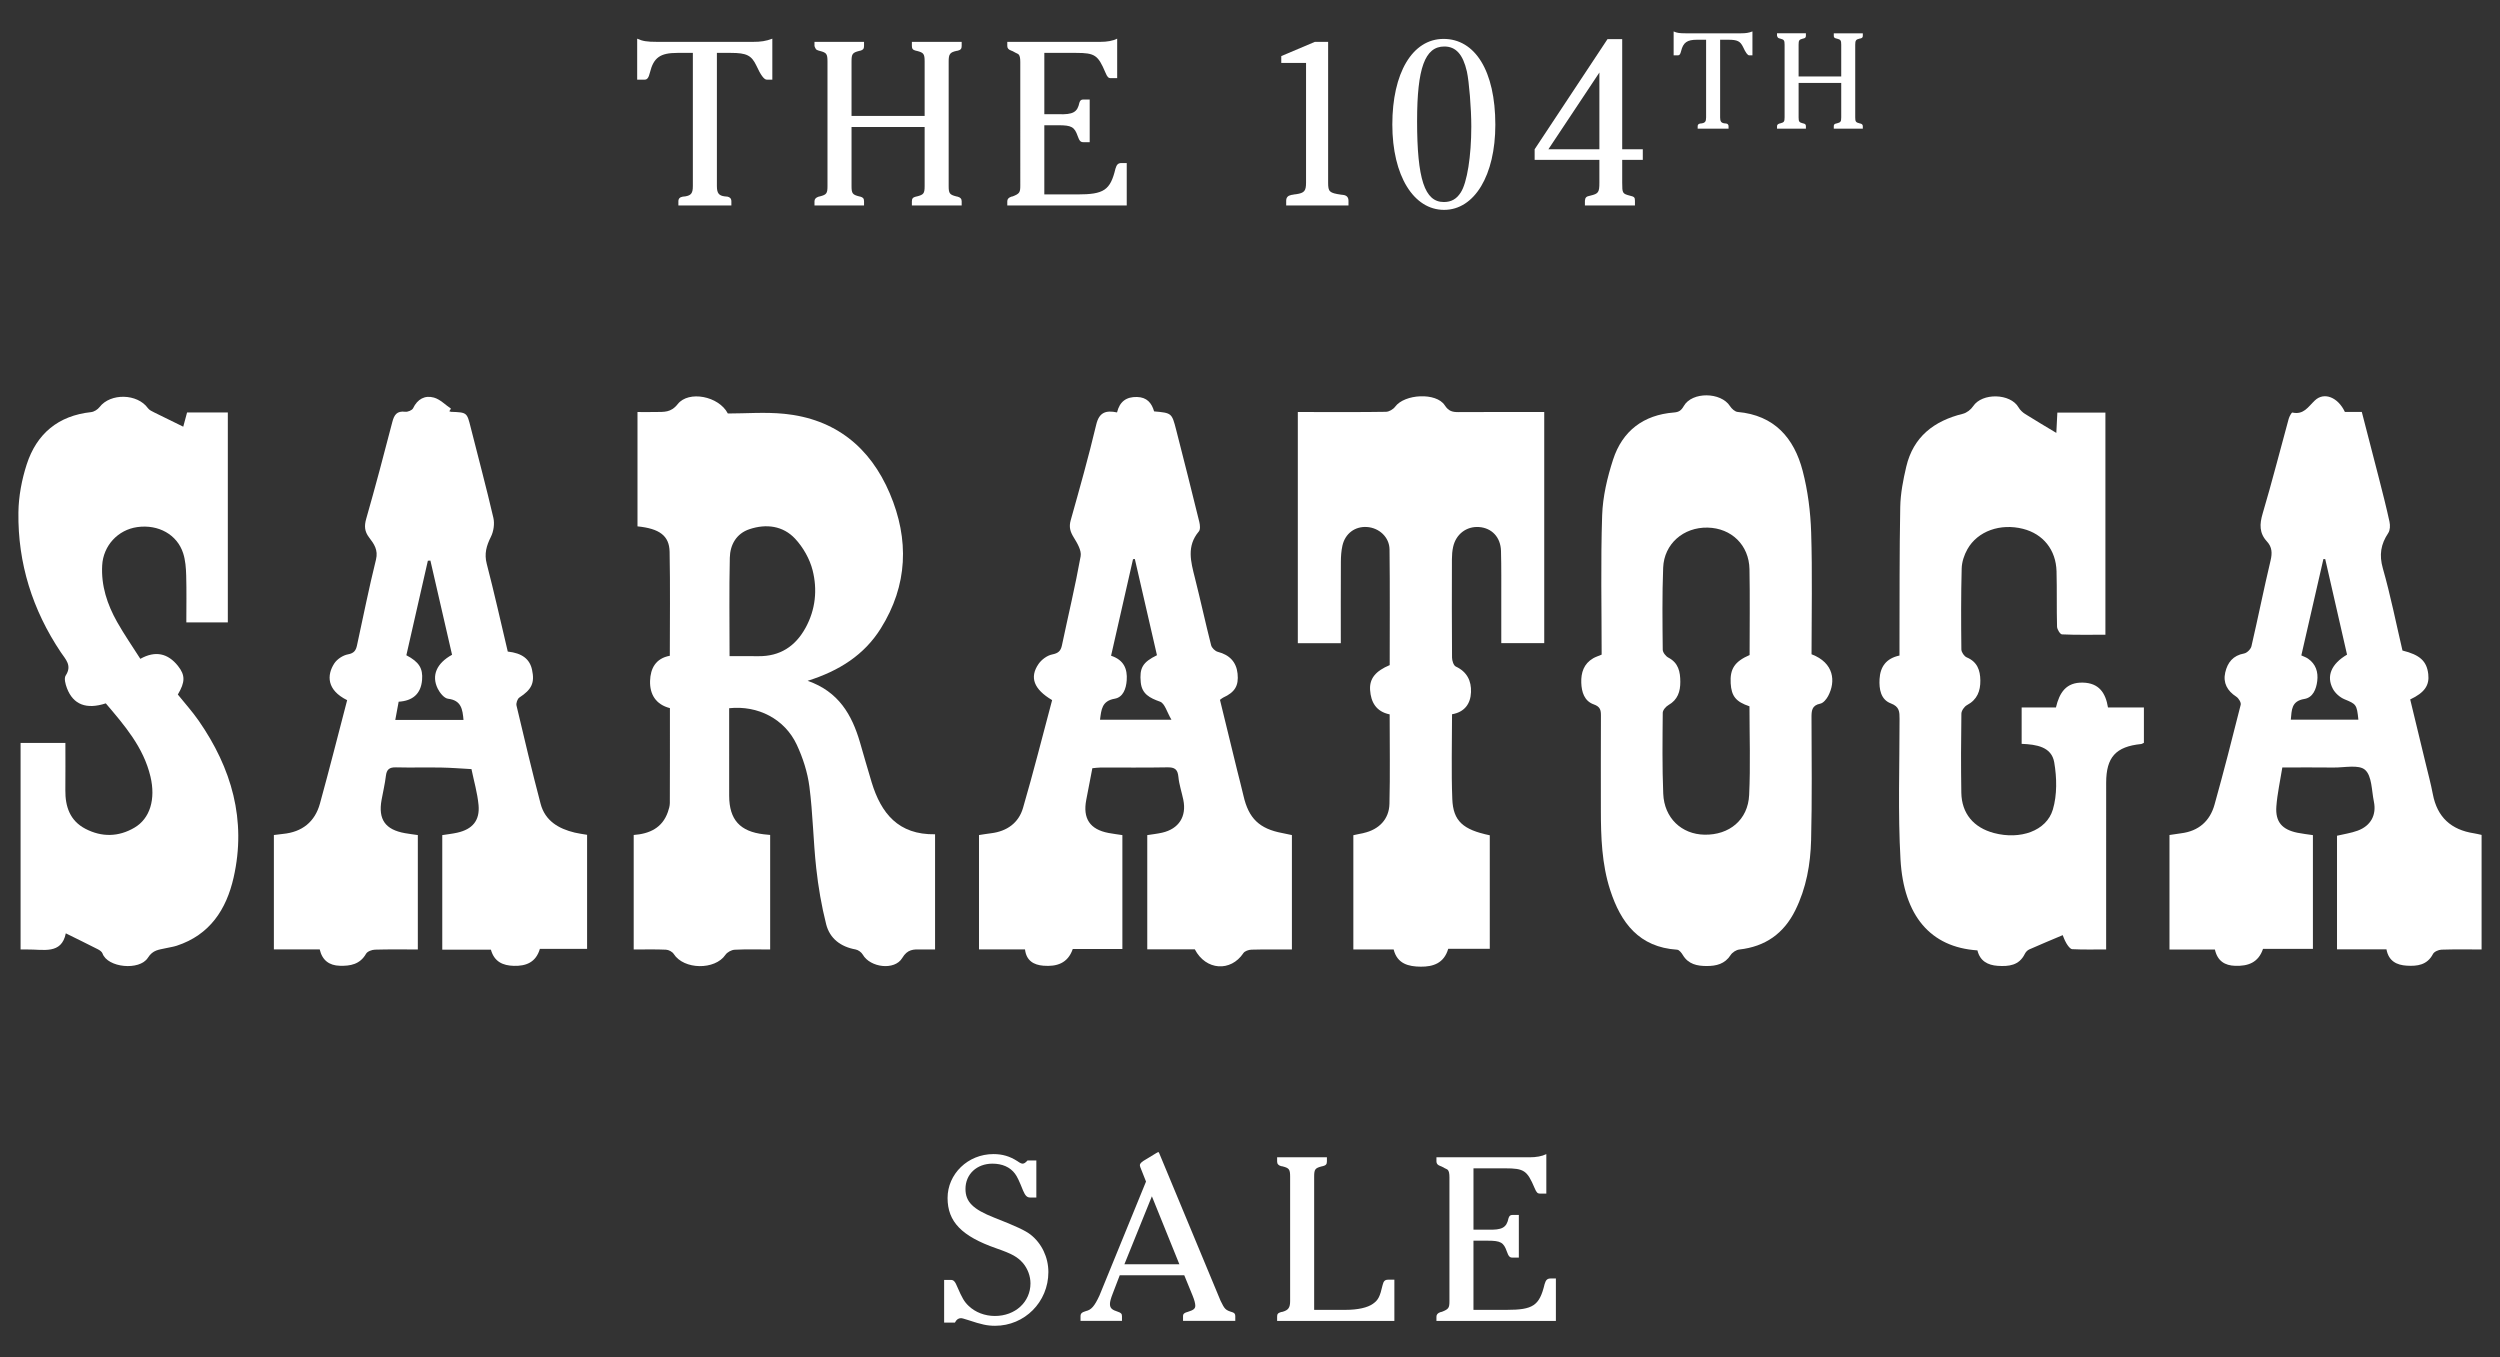 <?xml version="1.0" encoding="UTF-8"?>
<svg id="Layer_1" xmlns="http://www.w3.org/2000/svg" version="1.1" viewBox="0 0 2000 1085.8">
  <rect x="0" y="0" width="2000" height="1085.8" fill="#333333" stroke="none"/>
  <!-- Generator: Adobe Illustrator 29.2.1, SVG Export Plug-In . SVG Version: 2.1.0 Build 116)  -->
  <defs>
    <style>
      .st0 {
        fill: #fff;
      }
    </style>
  </defs>
  <g>
    <path class="st0" d="M510.02,329.62c5.4,0,10.03.08,14.67-.02,6.48-.13,12.02.62,17.49-6.33,8.69-11.03,32.86-6.45,40.1,7.53,14.46,0,29.89-1.27,45.05.24,40.8,4.06,68.78,26.7,84.5,63.69,15.68,36.88,14.45,73.54-7.26,108.12-13.16,20.97-32.91,33.76-58.47,41.8,24.95,8.68,35.45,27.31,41.87,49.17,3.15,10.72,6.12,21.49,9.39,32.16,7.52,24.58,21.26,41.96,50.69,41.44,0,15.76,0,30.99,0,46.22s0,29.97,0,45.93c-4.12,0-7.59.06-11.05-.01-6.16-.14-11-.26-15.22,6.84-6.06,10.2-25.65,7.65-31.55-2.69-1.09-1.9-3.64-3.77-5.78-4.15-11.95-2.14-20.65-8.77-23.53-20.19-3.71-14.7-6.29-29.8-7.94-44.88-2.38-21.7-2.66-43.64-5.47-65.27-1.48-11.41-5.2-22.94-10.08-33.41-9.59-20.57-30.99-31.68-54.1-29.23,0,8.24,0,16.62,0,25,0,15.04-.05,30.09.01,45.13.08,19.07,8.64,28.51,27.73,30.74,1.58.18,3.16.31,5.06.5v91.64c-9.42,0-18.9-.29-28.35.19-2.59.13-6,1.96-7.44,4.09-8.38,12.34-33.29,11.95-41.36-.71-1.13-1.78-4.03-3.31-6.18-3.41-8.43-.39-16.88-.16-25.84-.16v-91.61c12.72-.95,22.92-5.64,27.37-18.46.79-2.29,1.53-4.75,1.54-7.13.11-25.15.07-50.3.07-75.89-11.28-2.89-16.2-11.03-15.88-21.79.29-9.96,4.53-18.07,15.8-20.09,0-28.02.39-55.64-.17-83.23-.26-12.88-8.18-18.53-25.69-20.3v-91.46ZM583.65,524.93c8.26,0,15.61-.08,22.96.02,17.35.22,29.7-7.86,37.86-22.75,7.99-14.57,9.55-30.48,5.6-46.04-2.31-9.07-7.57-18.33-13.98-25.2-9.68-10.36-23.1-12.09-36.49-7.62-10.53,3.51-15.51,12.49-15.75,22.83-.6,25.89-.2,51.79-.2,78.75Z"/>
    <path class="st0" d="M406.21,521.25c11.47,1.25,17.53,5.95,19.4,14.45,2.34,10.6-.29,15.92-10.1,22.32-1.57,1.03-2.76,4.53-2.3,6.46,6.2,26.24,12.4,52.49,19.28,78.57,3.59,13.62,14.38,19.95,27.35,23.05,3.15.75,6.4,1.15,9.83,1.75v91.24h-37.77c-3.2,10.89-11.15,13.87-20.91,13.59-8.59-.25-15.58-3.17-18.27-12.94h-38.91v-91.65c4.02-.64,8.06-1.06,11.99-1.94,12.15-2.71,18.17-9.74,17.03-22.1-.89-9.68-3.71-19.18-5.66-28.76-8.1-.44-16.2-1.11-24.3-1.25-12.06-.21-24.12.16-36.17-.15-5.17-.13-7.38,1.65-7.99,6.77-.77,6.48-2.31,12.87-3.47,19.31-2.8,15.56,2.95,23.75,18.68,26.56,3.22.58,6.47.97,10.33,1.53v91.52c-11.47,0-22.88-.19-34.27.15-2.48.07-6.07,1.39-7.14,3.27-4.83,8.51-12.6,9.88-21.08,9.62-8.29-.25-13.98-4.27-16-13.1h-36.67v-91.5c2.47-.3,4.85-.65,7.23-.88,15.33-1.46,25.57-9.59,29.62-24.26,7.59-27.53,14.57-55.22,21.77-82.74-16.45-8.1-16.33-20.05-10.31-29.37,2.23-3.45,6.94-6.55,10.98-7.28,4.89-.88,6.34-3.22,7.2-7.17,4.98-22.89,9.55-45.89,15.19-68.62,1.92-7.75-1.62-12.63-5.48-17.69-3.68-4.82-3.99-9.16-2.33-15,7.34-25.66,14.18-51.47,20.86-77.31,1.5-5.81,3.64-9.12,10.33-8.29,2.03.25,5.54-1.18,6.31-2.81,3.5-7.36,9.47-10.56,16.69-8.52,4.97,1.4,9.1,5.79,13.61,8.84-.44.69-.89,1.38-1.33,2.08.51.16,1.02.45,1.54.47,12.71.47,12.57.5,15.62,12.63,6.03,24.05,12.51,47.98,18.09,72.13,1.1,4.74.22,10.85-1.97,15.22-3.55,7.11-5.43,13.48-3.33,21.59,6.02,23.17,11.22,46.56,16.82,70.2ZM361.64,523.81c-5.85-25.44-11.58-50.4-17.32-75.35-.68.04-1.35.09-2.03.13-5.76,25.27-11.51,50.55-17.21,75.6,10.22,5.36,13.34,10.55,12.58,19.73-.94,11.43-7.79,16.77-18.74,17.45-.95,5.14-1.78,9.59-2.7,14.59h54.58c-.74-8.51-1.74-15.71-12.39-16.97-3.1-.37-6.63-4.8-8.28-8.18-5.1-10.47-.8-20.22,11.5-26.99Z"/>
    <path class="st0" d="M1825.86,613.99c-1.71,10.75-4.01,20.89-4.77,31.14-.91,12.35,4.54,18.53,16.85,21.07,3.97.82,8.02,1.24,12.39,1.9v91h-39.92c-3.8,11.25-12.26,13.86-22.25,13.56-8.22-.25-14.19-3.78-16.24-13.05h-36.34v-91.61c3.37-.5,6.3-.99,9.24-1.36,14.07-1.73,23.13-9.75,26.82-23,7.39-26.49,14.23-53.14,20.92-79.82.45-1.8-1.64-5.23-3.5-6.44-7.28-4.72-10.77-11.11-8.87-19.4,1.84-7.99,6.23-13.61,15.12-15.21,2.29-.41,5.31-3.45,5.85-5.77,5.3-22.82,9.87-45.81,15.3-68.59,1.41-5.92,1.22-10.76-2.81-15.11-6.33-6.84-6.06-13.96-3.49-22.6,7.44-25.06,13.86-50.42,20.79-75.63.52-1.89,2.34-5.17,2.94-5.04,9.05,2,12.57-4.52,17.98-9.66,7.51-7.13,18.59-2.46,24.04,9.18h13.53c4.61,17.81,9.2,35.37,13.68,52.96,2.96,11.61,5.95,23.22,8.48,34.93.62,2.84.5,6.74-1.01,8.99-5.95,8.9-7.39,17.48-4.32,28.26,6.18,21.7,10.59,43.9,15.7,65.73,13.99,3.44,19.46,8.52,20.64,18.9,1.03,8.97-2.98,14.82-14.46,20.23,4.08,16.89,8.23,33.99,12.34,51.08,1.97,8.21,4.19,16.38,5.76,24.66,3.49,18.46,14.66,28.58,33,31.36,1.89.29,3.74.78,6.01,1.27v91.65c-10.89,0-21.5-.21-32.09.16-2.37.08-5.83,1.59-6.8,3.47-4.63,8.91-12.64,9.85-21,9.33-7.82-.48-14.45-3.46-16.22-13.08h-39.55v-90.87c5.56-1.32,11.22-2.12,16.47-4.04,10.51-3.84,15.26-12.51,13.02-23.32-1.82-8.78-1.51-20.39-7.02-25.32-4.99-4.46-16.57-1.76-25.24-1.88-13.14-.17-26.28-.05-41-.05ZM1877.63,523.7c-5.77-25.27-11.61-50.83-17.44-76.38-.49-.03-.97-.06-1.46-.1-5.86,25.59-11.73,51.19-17.67,77.11,1.98.93,3.82,1.52,5.34,2.57,6.31,4.35,8.27,10.75,7.39,17.93-.8,6.5-3.45,13.23-10.3,14.34-10.61,1.72-10.05,8.95-10.85,16.58h54.06c-1.21-12.3-1.84-12.49-11.12-16.34-3.67-1.52-7.43-4.85-9.29-8.34-5.42-10.17-1.23-20.01,11.34-27.36Z"/>
    <path class="st0" d="M955.86,759.46h-38.05v-91.37c4-.64,8.04-1.06,11.96-1.96,13.29-3.05,19.61-12.92,16.89-26.25-1.25-6.14-3.36-12.17-3.93-18.36-.56-6-2.9-7.76-8.78-7.65-17.81.34-35.62.11-53.44.15-2.13,0-4.27.35-6.63.56-1.66,8.66-3.24,16.93-4.85,25.2-2.93,15.03,2.89,23.77,17.8,26.59,3.48.66,7,1.09,11.08,1.72v91.12h-39.7c-3.97,11.58-12.99,14.2-23.49,13.36-7.66-.62-13.67-3.96-14.71-13.05h-36.81v-91.48c3.34-.5,6.52-1.05,9.72-1.44,12.63-1.55,21.99-8.26,25.47-20.17,8.38-28.71,15.67-57.73,23.32-86.34-14.63-8.67-18.28-18.17-10.87-28.92,2.4-3.48,6.85-6.79,10.89-7.6,4.93-.99,6.88-2.77,7.85-7.41,4.98-23.72,10.66-47.32,14.94-71.16.83-4.63-2.78-10.59-5.59-15.17-2.77-4.51-3.87-8.25-2.37-13.59,7.16-25.43,14.33-50.88,20.43-76.57,2.37-9.99,7.88-11.56,16.64-9.74,2.11-8.7,7.42-12.55,16-12.34,7.89.2,11.7,4.76,13.66,11.52,14.03,1.27,14.17,1.24,17.63,14.7,6.3,24.54,12.48,49.11,18.52,73.71.6,2.43.96,6.08-.37,7.65-9.94,11.73-6.4,24.22-3.18,37,4.53,17.96,8.45,36.07,13.01,54.02.54,2.14,3.21,4.74,5.37,5.29,9.3,2.39,14.83,8.09,15.79,17.42,1,9.71-2.12,14.88-11.53,19.18-.72.33-1.32.91-2.55,1.8,4.53,18.57,9.08,37.31,13.67,56.04,1.68,6.88,3.55,13.72,5.12,20.62,4.14,18.2,12.74,26.51,31.18,29.93,2.41.45,4.79,1,7.58,1.59v91.54c-11.09,0-21.71-.16-32.33.13-2.23.06-5.38,1.1-6.48,2.76-10.1,15.17-30.04,13.95-38.86-3.02ZM925.57,524.18c-5.96-25.94-11.83-51.47-17.7-77-.49.06-.97.12-1.46.19-5.83,25.66-11.67,51.32-17.55,77.21,10.34,3.46,13.15,10.61,12.51,19.66-.47,6.68-2.87,13.57-9.61,14.73-10.37,1.79-10.68,8.78-11.74,16.81h57.13c-3.56-5.98-5.3-13.09-9.1-14.44-8.24-2.93-14.54-6.11-15.45-15.49-1.12-11.55,1.54-16.07,12.97-21.68Z"/>
    <path class="st0" d="M1281.32,523.69c0-37.07-.83-74.28.4-111.42.5-15,4.1-30.3,8.77-44.66,7.45-22.89,24.3-35.71,48.67-37.62,4.03-.31,5.87-1.67,7.88-5.18,6.64-11.59,29.74-11.22,36.95.07,1.32,2.07,3.93,4.48,6.13,4.68,29.36,2.62,45.16,20.82,52.02,47.13,4.16,15.95,6.27,32.75,6.79,49.25,1.02,32.5.3,65.06.3,97.46,18.11,6.87,19.5,21.8,13.26,33.47-1.33,2.48-3.79,5.54-6.2,6.03-7.01,1.41-7.1,5.81-7.08,11.42.11,32.54.48,65.1-.32,97.63-.48,19.38-3.85,38.47-12.63,56.23-9.24,18.7-24.03,29.08-44.79,31.43-2.5.28-5.58,2.28-6.95,4.41-4.62,7.18-11.46,8.79-19.14,8.79-7.67,0-14.69-1.42-19.1-8.77-1.06-1.76-2.92-4.18-4.55-4.28-30.46-1.96-45.1-21.53-53.59-47.76-6.73-20.79-7.42-42.38-7.44-64-.02-25.16-.07-50.32.05-75.48.02-4.46-.55-7.18-5.73-9.01-7.55-2.66-9.74-9.87-9.99-17.33-.27-8.07,2-15.16,9.48-19.54,1.84-1.08,3.94-1.72,6.81-2.94ZM1399.68,524c0-23.3.33-45.99-.1-68.67-.37-19.3-14.49-32.87-33.51-33.25-19.28-.38-34.79,12.96-35.54,32.09-.85,21.84-.55,43.73-.34,65.59.02,2.18,2.41,5.23,4.51,6.33,8.11,4.23,9.52,11.37,9.55,19.34.03,7.81-2.07,14.4-9.49,18.63-2.08,1.19-4.54,4.04-4.56,6.15-.19,21.59-.48,43.2.39,64.77.78,19.4,14.63,32.44,33.02,32.77,19.83.35,34.77-11.86,35.71-31.73,1.12-23.67.26-47.44.26-70.97-10.87-3.63-14.43-8.12-15.03-18.4-.67-11.56,3.17-17.42,15.13-22.64Z"/>
    <path class="st0" d="M1617.32,595.07v-29.1h27.43c2.81-11.84,8.1-20.19,21.5-19.88,12.87.29,18.23,8.11,20.14,19.91h28.73v28.26c-.84.37-1.54.89-2.28.97-20.17,2.06-27.88,10.49-27.91,30.98-.07,40.76-.02,81.52-.02,122.28v11.07c-9.29,0-18.22.24-27.12-.22-1.65-.08-3.52-2.75-4.63-4.61-1.62-2.71-2.63-5.78-3-6.61-9.28,3.93-18.1,7.57-26.82,11.45-1.43.64-2.8,2.12-3.49,3.55-4.56,9.34-12.93,10.13-21.68,9.55-7.97-.53-14.19-3.87-16.23-12.37-37.55-2.47-58.98-27.67-61.54-72.74-2.12-37.36-.73-74.93-.76-112.41,0-5.62.03-9.8-6.99-12.44-8.08-3.04-9.46-11.44-9.01-19.44.55-9.74,5.17-16.55,15.95-18.84,0-3.05,0-5.98,0-8.91.13-36.66-.1-73.32.61-109.96.21-10.79,2.33-21.7,4.82-32.26,5.64-23.87,22.15-36.58,45.27-42.27,3.1-.76,6.45-3.37,8.24-6.08,7.19-10.85,29.78-10.37,36.3.94,1.21,2.1,3.21,4,5.28,5.3,8.17,5.16,16.51,10.04,24.95,15.13.22-4.29.51-10.04.82-16.22h38.45v177.68c-11.86,0-23.32.23-34.75-.28-1.46-.07-3.88-3.98-3.94-6.16-.4-14.76-.02-29.55-.41-44.31-.46-17.2-10.72-29.88-26.79-33.96-18.1-4.59-36.29,1.74-44.49,16.26-2.59,4.58-4.46,10.21-4.6,15.41-.58,21.6-.5,43.21-.25,64.82.02,2.19,2.27,5.49,4.3,6.34,8.48,3.55,10.78,10.35,10.88,18.46.1,8.43-2.5,15.38-10.65,19.71-2.18,1.16-4.49,4.49-4.52,6.86-.32,21.06-.39,42.13-.05,63.19.27,16.63,9.78,27.97,26.12,32.3,20.86,5.53,41.98-1.54,47.11-18.81,3.48-11.74,3.18-25.47,1.1-37.72-2.11-12.45-14.19-14.35-26.04-14.81Z"/>
    <path class="st0" d="M146.6,341.36c.76-2.83,1.88-7,3.05-11.38h32.61v167.94h-33.19c0-12.58.24-25.08-.11-37.56-.17-5.94-.62-12.13-2.42-17.73-4.82-15.01-19.86-23.28-36.64-20.97-15.62,2.15-27.28,14.93-28.15,30.56-.92,16.41,4.04,31.32,11.9,45.29,5.6,9.96,12.16,19.39,18.62,29.56,12.01-6.74,22.04-4.45,30.09,5.65,5.95,7.46,5.8,12.97-.1,22.91,5.5,6.85,11.55,13.53,16.65,20.87,26.39,38.01,38.41,79.53,27.98,125.53-5.77,25.45-18.96,45.85-45.51,54.55-2.83.93-5.84,1.29-8.76,1.98-5.41,1.27-10.24,1.22-14.32,7.66-6.65,10.5-32.3,7.95-36.29-3.44-.49-1.39-2.25-2.61-3.71-3.35-8.63-4.41-17.34-8.65-25.66-12.76-3.43,17.2-18.17,12.71-30.69,12.92-1.62.03-3.24,0-5.49,0v-165.23h35.85c0,12.77.1,25.26-.03,37.76-.13,13.2,3.69,24.48,16.05,30.92,13.05,6.81,26.48,6.57,39.19-.88,12.58-7.36,17.11-22.86,12.85-40.87-5.56-23.52-20.81-41.03-35.73-58.59-15.54,5.07-26.05,1-31.06-12.08-1.21-3.17-2.51-7.95-1.03-10.19,5.3-8.07-.1-12.92-3.93-18.65-22.65-33.84-34.42-71.2-33.89-111.84.17-12.87,2.67-26.17,6.65-38.44,7.93-24.48,25.17-38.96,51.47-41.79,2.43-.26,5.3-2.09,6.82-4.07,8.73-11.3,30.22-10.86,38.67.9,1.1,1.53,3.17,2.47,4.95,3.37,7.6,3.82,15.27,7.52,23.31,11.45Z"/>
    <path class="st0" d="M1161.63,571.39c0,23.03-.66,45.47.21,67.84.68,17.68,8.6,24.54,29.98,29v90.82h-33.24c-3.41,11.63-12.14,14.37-21.98,14.29-9.74-.08-18.82-2.24-21.68-13.77h-32.24v-91.41c2.61-.56,5.48-1.13,8.33-1.78,12.14-2.76,20.25-10.97,20.55-23.29.58-23.76.17-47.55.17-71.59-10.83-2.21-15.02-9.76-15.66-19.54-.59-9.12,4.41-15.13,15.69-19.88,0-30.71.23-61.6-.13-92.49-.12-9.9-8.36-17.34-18.03-17.98-9.57-.63-17.46,5.13-19.66,14.92-.94,4.22-1.22,8.66-1.24,13-.12,21.54-.05,43.08-.05,65.06h-34.39v-184.96c3.84,0,7.56,0,11.29,0,19.74,0,39.48.15,59.21-.18,2.52-.04,5.82-1.99,7.36-4.08,7.53-10.2,32.87-11.61,39.68-1.13,3.13,4.82,6.27,5.48,11.04,5.45,20.01-.13,40.02-.06,60.03-.06,2.67,0,5.34,0,8.52,0v184.87h-34.36c0-11.55.02-22.96,0-34.36-.03-13.13.13-26.26-.23-39.39-.29-10.99-7.39-18.38-17.55-19.11-10.03-.72-18.49,5.65-20.75,15.92-.7,3.17-.95,6.49-.96,9.75-.07,26.26-.12,52.52.09,78.78.02,2.47,1.24,6.32,3.02,7.15,8.98,4.18,12.51,11.47,12.16,20.51-.36,9.33-5.19,15.96-15.17,17.66Z"/>
  </g>
  <g>
    <path class="st0" d="M829.08,958.01h-4.91c-2.55,0-3.92-1.37-5.69-5.49-3.14-7.85-4.71-11.18-6.47-13.54-3.92-5.3-10.2-8.05-18.05-8.05-12.56,0-21.58,8.44-21.58,20.21,0,10.4,6.08,16.29,22.96,22.96,18.05,7.06,24.92,10.4,29.04,13.54,9.03,7.06,14.32,18.25,14.32,30.02,0,23.94-19.03,42.97-42.58,42.97-6.28,0-10.79-.98-21.39-4.51-4.32-1.37-5.1-1.57-6.08-1.57-1.96,0-3.53,1.18-4.71,3.53h-8.63v-34.14h5.49c2.16,0,3.34,1.37,5.1,5.69,3.73,8.63,5.49,11.77,9.03,15.11,5.3,5.1,12.95,8.04,21,8.04,16.29,0,28.45-11.19,28.45-26.1,0-5.69-2.16-11.58-5.89-16.09-4.51-5.1-8.63-7.46-21.58-11.97-27.47-9.62-38.85-21.19-38.85-40.23s16.09-35.12,36.69-35.12c7.26,0,13.15,1.77,19.23,5.69,2.16,1.57,3.34,1.96,4.12,1.96,1.18,0,2.35-.78,3.92-2.55h7.06v29.63Z"/>
    <path class="st0" d="M912.28,933.88c-.2-.78-.39-1.37-.39-1.77,0-.98.98-2.16,2.75-3.34l10.01-6.08q1.57-.98,1.96-.98c.39,0,.59.2.98,1.37l48.86,117.54c3.34,6.87,3.92,7.46,9.62,9.22,1.57.59,2.16,1.37,2.16,3.14v3.73h-41.8v-3.73c0-1.96.98-2.75,3.92-3.53,4.51-1.37,5.89-2.55,5.89-4.91,0-1.77-.79-4.71-2.16-8.04l-6.67-16.29h-51.61l-5.49,14.33c-1.77,4.51-2.35,6.87-2.35,8.63,0,3.34,1.57,4.71,6.48,6.28,2.35.78,3.14,1.57,3.14,3.53v3.73h-33.16v-3.73c0-2.16.98-3.14,4.32-4.12,4.32-.98,6.87-3.92,10.79-12.36l37.28-91.25-4.51-11.38ZM921.51,957.03l-21.98,54.36h43.96l-21.98-54.36Z"/>
    <path class="st0" d="M1076.26,1047.89c10.01,0,17.86-1.77,22.17-4.91,4.12-2.94,5.49-5.49,7.65-14.91.78-3.34,1.96-4.32,4.51-4.32h4.91v32.97h-93.8v-3.34c0-2.16.59-2.94,3.14-3.73l1.18-.2c4.71-1.37,6.08-3.34,6.08-8.63v-99.49c0-5.89-.78-6.87-6.08-8.24l-1.18-.2c-2.16-.59-3.14-1.77-3.14-3.73v-3.34h39.83v3.34c0,2.16-.78,3.14-3.14,3.73l-.98.2c-5.3,1.37-6.08,2.35-6.08,8.24v106.55h24.92Z"/>
    <path class="st0" d="M1178.77,983.72h11.38c11.58.39,15.11-1.57,16.68-9.22.59-1.77,1.37-2.55,3.14-2.55h5.1v34.14h-5.1c-2.16,0-3.14-.98-4.51-4.91-2.55-7.26-4.91-8.63-15.31-8.63h-11.38v55.34h26.49c21.19,0,26.3-3.34,30.42-20.6.98-3.34,2.16-4.51,4.91-4.51h4.12v33.95h-95.56v-3.34c0-1.77.98-2.94,3.34-3.73l.98-.2c5.49-2.16,6.08-3.14,6.08-8.63v-98.9c0-3.14-.39-5.1-1.37-6.08q-.39-.39-2.55-1.37-.39-.2-2.16-1.18l-.98-.39c-2.35-.78-3.34-1.96-3.34-3.73v-3.34h74.37c5.49,0,10.01-.79,13.54-2.55v31.59h-4.91c-2.16,0-2.94-.79-4.51-4.51-5.89-13.93-8.44-15.7-23.35-15.7h-25.51v49.06Z"/>
  </g>
  <g>
    <path class="st0" d="M573.52,148.87c0,5.69,1.57,7.65,6.28,8.24l2.16.2c1.96.39,3.14,1.57,3.14,3.73v3.34h-42.39v-3.34c0-2.16,1.18-3.34,3.53-3.73l1.96-.2c4.71-.79,6.08-2.55,6.08-8.24V42.32h-12.36c-13.74,0-19.03,3.73-21.98,15.7-.98,4.12-2.16,5.69-4.12,5.69h-6.08V30.94c4.32,1.96,7.65,2.55,16.09,2.55h76.53c6.28,0,10.4-.59,15.5-2.55v32.77h-4.51q-3.14,0-8.24-11.19c-3.92-8.24-7.85-10.2-20.41-10.2h-11.19v106.55Z"/>
    <path class="st0" d="M739.71,92.75v-43.56c0-6.08-.78-7.06-6.08-8.44l-.98-.2c-2.35-.59-3.14-1.57-3.14-3.73v-3.34h39.83v3.34c0,2.16-.79,3.14-3.14,3.73l-1.18.2c-5.1,1.18-6.08,2.55-6.08,8.44v99.68c0,5.89.79,6.87,6.08,8.24l.98.2c2.35.59,3.34,1.77,3.34,3.73v3.34h-39.83v-3.34c0-2.16.79-3.14,3.14-3.73l.98-.2c5.3-1.37,6.08-2.35,6.08-8.24v-47.29h-58.48v47.29c0,5.89.79,6.87,6.08,8.24l.98.2c2.16.59,2.94,1.57,2.94,3.73v3.34h-39.64v-3.34c0-1.77.98-2.94,3.34-3.73l.98-.2c5.3-1.37,6.08-2.35,6.08-8.24V49.19c0-6.08-.78-7.06-6.08-8.44l-.79-.2q-1.96-.59-2.35-1.18c-.39-.59-1.18-2.16-1.18-2.55v-3.34h39.64v3.34c0,2.16-.78,3.14-2.94,3.73l-.98.2c-5.3,1.37-6.08,2.35-6.08,8.44v43.56h58.48Z"/>
    <path class="st0" d="M835.45,91.37h11.38c11.58.39,15.11-1.57,16.68-9.22.59-1.77,1.37-2.55,3.14-2.55h5.1v34.14h-5.1c-2.16,0-3.14-.98-4.51-4.91-2.55-7.26-4.91-8.63-15.31-8.63h-11.38v55.34h26.49c21.19,0,26.3-3.34,30.42-20.6.98-3.34,2.16-4.51,4.91-4.51h4.12v33.95h-95.56v-3.34c0-1.77.98-2.94,3.34-3.73l.98-.2c5.49-2.16,6.08-3.14,6.08-8.63V49.58c0-3.14-.39-5.1-1.37-6.08q-.39-.39-2.55-1.37-.39-.2-2.16-1.18l-.98-.39c-2.35-.79-3.34-1.96-3.34-3.73v-3.34h74.37c5.49,0,10.01-.79,13.54-2.55v31.59h-4.91c-2.16,0-2.94-.79-4.51-4.51-5.89-13.93-8.44-15.7-23.35-15.7h-25.51v49.06Z"/>
    <path class="st0" d="M1025.02,50.36v-5.49l26.88-11.38h10.6v112.64c0,7.26.98,8.24,10.4,9.62l1.77.2c2.75.39,4.12,1.96,4.12,4.71v3.73h-49.84v-3.73c0-2.75,1.37-4.12,4.12-4.71l1.37-.2c.39-.2,1.18-.2,2.55-.39,6.47-.98,7.85-2.55,7.85-9.22V50.36h-19.82Z"/>
    <path class="st0" d="M1196.27,99.81c0,40.42-16.68,68.09-41.01,68.09s-41.4-27.28-41.4-68.29,15.89-68.48,41.01-68.48,41.4,25.51,41.4,68.68ZM1133.67,96.67c0,46.7,6.08,64.95,21.39,64.95,5.89,0,10.2-2.35,13.54-7.65,5.1-7.85,8.44-29.04,8.44-52.79,0-14.52-1.77-35.91-3.53-43.96-3.14-13.74-8.83-20.02-18.05-20.02-15.5,0-21.78,17.27-21.78,59.46Z"/>
    <path class="st0" d="M1227.71,127.87v-8.44l58.28-88.11h11.77v88.11h16.48v8.44h-16.48v18.25c0,8.44.2,8.83,6.08,10.4,3.53.79,4.12,1.37,4.12,4.12v3.73h-40.03v-3.73c.2-2.55.98-3.53,4.32-4.12,6.48-1.57,7.26-2.55,7.26-10.4v-18.25h-51.8ZM1279.51,58.02l-40.81,61.42h40.81v-61.42Z"/>
    <path class="st0" d="M1376.09,93.91c0,3.32.91,4.46,3.66,4.8l1.26.11c1.14.23,1.83.91,1.83,2.17v1.95h-24.71v-1.95c0-1.26.69-1.94,2.06-2.17l1.14-.11c2.75-.46,3.55-1.49,3.55-4.8V31.79h-7.21c-8.01,0-11.1,2.17-12.81,9.15-.57,2.4-1.26,3.32-2.4,3.32h-3.55v-19.11c2.52,1.14,4.46,1.49,9.38,1.49h44.62c3.66,0,6.06-.34,9.04-1.49v19.11h-2.63q-1.83,0-4.8-6.52c-2.29-4.8-4.58-5.95-11.9-5.95h-6.52v62.12Z"/>
    <path class="st0" d="M1472.98,61.19v-25.4c0-3.55-.46-4.12-3.55-4.92l-.57-.11c-1.37-.34-1.83-.92-1.83-2.17v-1.95h23.22v1.95c0,1.26-.46,1.83-1.83,2.17l-.69.11c-2.98.69-3.55,1.49-3.55,4.92v58.12c0,3.43.46,4,3.55,4.8l.57.11c1.37.34,1.95,1.03,1.95,2.17v1.95h-23.22v-1.95c0-1.26.46-1.83,1.83-2.17l.57-.11c3.09-.8,3.55-1.37,3.55-4.8v-27.57h-34.09v27.57c0,3.43.46,4,3.55,4.8l.57.11c1.26.34,1.72.91,1.72,2.17v1.95h-23.11v-1.95c0-1.03.57-1.72,1.94-2.17l.57-.11c3.09-.8,3.55-1.37,3.55-4.8v-58.12c0-3.55-.46-4.12-3.55-4.92l-.46-.11q-1.14-.34-1.37-.69c-.23-.34-.69-1.26-.69-1.49v-1.95h23.11v1.95c0,1.26-.46,1.83-1.72,2.17l-.57.11c-3.09.8-3.55,1.37-3.55,4.92v25.4h34.09Z"/>
  </g>
</svg>